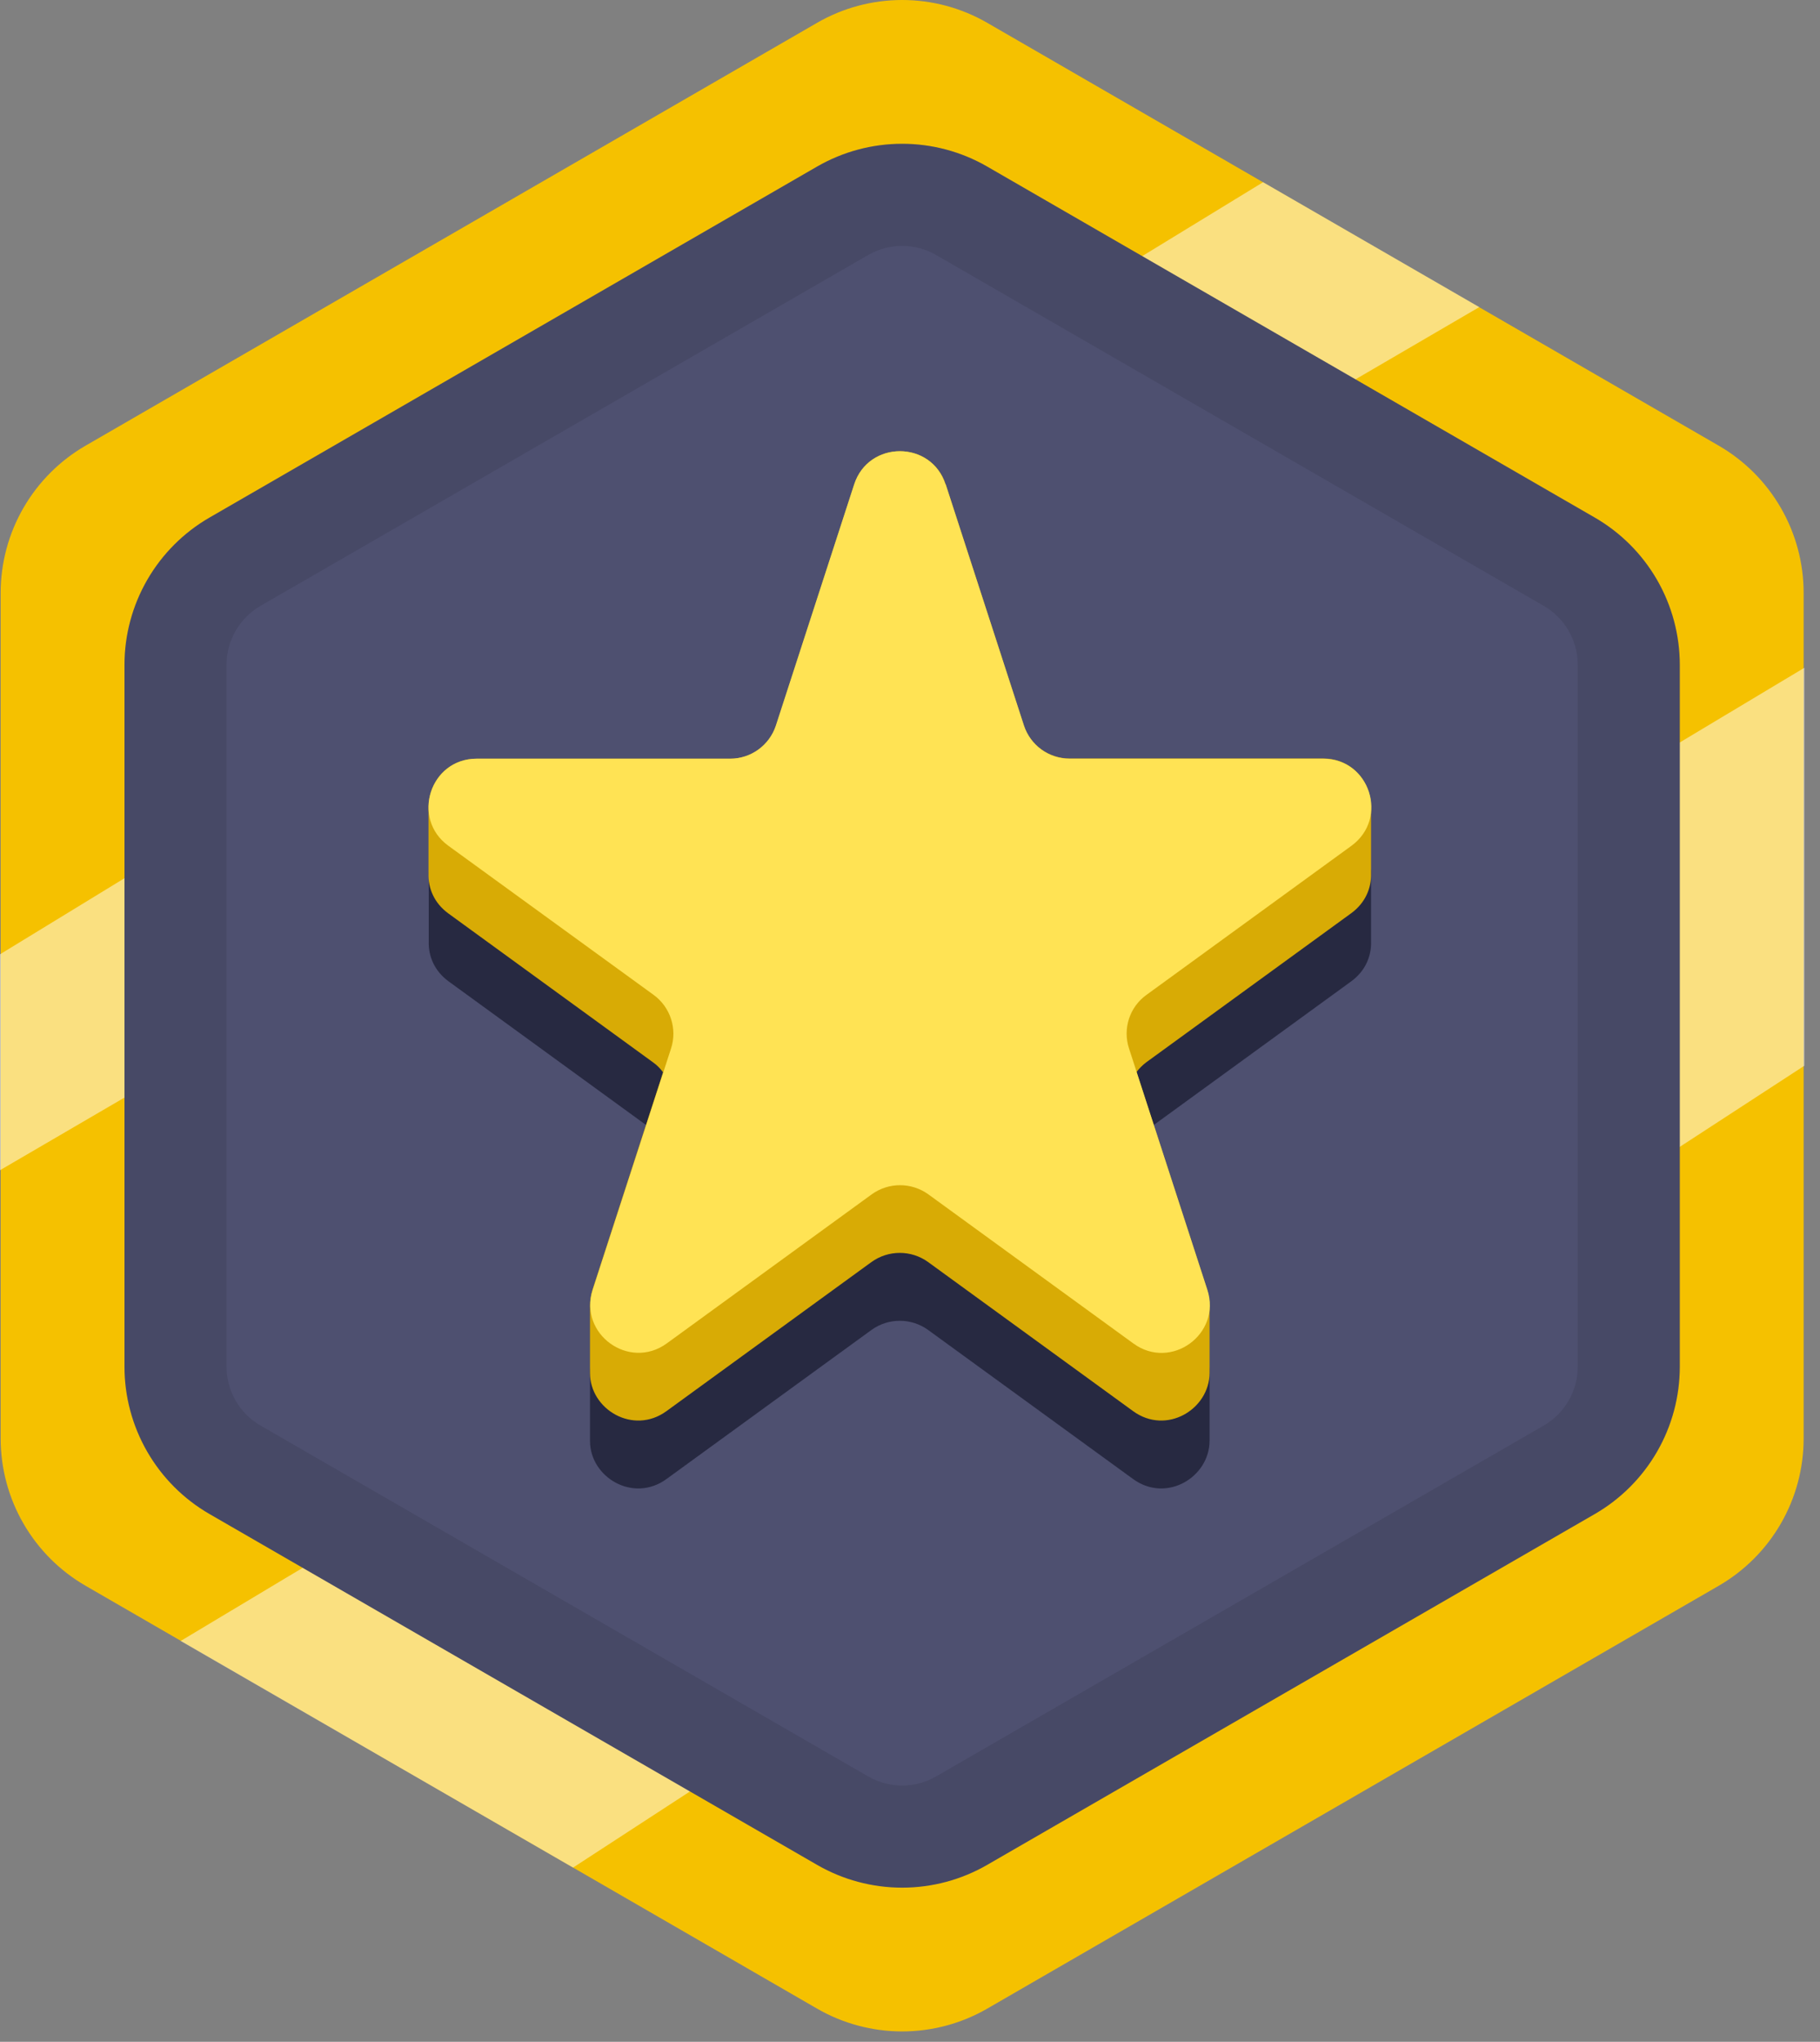 <svg width="107" height="120" viewBox="0 0 107 120" fill="none" xmlns="http://www.w3.org/2000/svg">
<rect x="0" y="0" width="107" height="120" fill="#808080" stroke="none"/>
<path d="M48.039 1.34C49.559 0.462 51.283 0 53.039 0C54.794 0 56.518 0.462 58.039 1.34L101.038 26.188C102.558 27.065 103.821 28.328 104.698 29.848C105.576 31.368 106.038 33.092 106.038 34.847V84.543C106.038 86.298 105.576 88.023 104.698 89.543C103.821 91.063 102.558 92.325 101.038 93.203L58.039 118.051C56.518 118.928 54.794 119.39 53.039 119.39C51.283 119.39 49.559 118.928 48.039 118.051L5.039 93.203C3.519 92.325 2.257 91.063 1.379 89.543C0.501 88.023 0.039 86.298 0.039 84.543V34.847C0.039 33.092 0.501 31.368 1.379 29.848C2.257 28.328 3.519 27.065 5.039 26.188L48.039 1.34Z" fill="#F5C100"/>
<path d="M33.691 109.761L106.08 62.635V39.247L10.621 96.442L33.691 109.761Z" fill="white" fill-opacity="0.5"/>
<path d="M0 56.086V68.775L86.969 18.049L74.259 10.709L0 56.086Z" fill="white" fill-opacity="0.5"/>
<path d="M48.038 9.789C49.558 8.912 51.283 8.45 53.038 8.45C54.793 8.45 56.518 8.912 58.038 9.789L93.758 30.418C95.278 31.295 96.54 32.557 97.418 34.077C98.295 35.597 98.757 37.322 98.757 39.077V80.314C98.759 82.07 98.298 83.797 97.42 85.319C96.543 86.841 95.279 88.105 93.758 88.983L58.038 109.601C56.518 110.479 54.793 110.941 53.038 110.941C51.283 110.941 49.558 110.479 48.038 109.601L12.318 88.983C10.797 88.105 9.533 86.841 8.656 85.319C7.778 83.797 7.317 82.07 7.318 80.314V39.077C7.318 37.322 7.78 35.597 8.658 34.077C9.536 32.557 10.798 31.295 12.318 30.418L48.038 9.789Z" fill="#4E5070"/>
<g opacity="0.3">
<path opacity="0.3" d="M53.038 110.931C51.283 110.934 49.559 110.475 48.038 109.601L12.318 88.973C10.798 88.095 9.536 86.833 8.658 85.313C7.78 83.793 7.318 82.069 7.318 80.314V39.077C7.318 37.322 7.78 35.597 8.658 34.077C9.536 32.557 10.798 31.295 12.318 30.418L48.038 9.789C49.558 8.912 51.283 8.45 53.038 8.45C54.793 8.45 56.518 8.912 58.038 9.789L93.758 30.418C95.278 31.295 96.54 32.557 97.418 34.077C98.295 35.597 98.757 37.322 98.758 39.077V80.314C98.757 82.069 98.295 83.793 97.418 85.313C96.54 86.833 95.278 88.095 93.758 88.973L58.038 109.601C56.517 110.475 54.792 110.934 53.038 110.931V110.931ZM51.038 14.989L15.318 35.607C14.709 35.959 14.204 36.465 13.853 37.074C13.502 37.683 13.317 38.374 13.318 39.077V80.314C13.317 81.017 13.502 81.708 13.853 82.317C14.204 82.926 14.709 83.432 15.318 83.783L51.038 104.402C51.646 104.753 52.336 104.938 53.038 104.938C53.74 104.938 54.43 104.753 55.038 104.402L90.758 83.783C91.367 83.432 91.872 82.926 92.223 82.317C92.574 81.708 92.759 81.017 92.758 80.314V39.077C92.759 38.374 92.574 37.683 92.223 37.074C91.872 36.465 91.367 35.959 90.758 35.607L55.038 14.989C54.43 14.638 53.74 14.453 53.038 14.453C52.336 14.453 51.646 14.638 51.038 14.989V14.989Z" fill="black"/>
</g>
<g clip-path="url(#clip0_2074_876)">
<path d="M80.606 51.259C80.606 51.179 80.606 51.1 80.58 51.02C80.58 50.981 80.58 50.928 80.553 50.888C80.527 50.782 80.513 50.676 80.474 50.57C80.474 50.53 80.447 50.49 80.434 50.45C80.407 50.371 80.368 50.291 80.341 50.212C80.328 50.185 80.314 50.145 80.301 50.119C80.248 50.013 80.195 49.92 80.129 49.827C80.102 49.801 80.089 49.761 80.063 49.734C79.996 49.642 79.917 49.549 79.837 49.456C79.837 49.443 79.811 49.429 79.797 49.416C79.718 49.337 79.638 49.27 79.559 49.191C79.532 49.177 79.506 49.151 79.479 49.138C79.386 49.058 79.28 48.992 79.161 48.939C79.134 48.939 79.121 48.912 79.095 48.899C78.989 48.846 78.882 48.793 78.776 48.753C78.75 48.753 78.737 48.74 78.71 48.727C78.578 48.687 78.458 48.647 78.312 48.634C78.286 48.634 78.246 48.634 78.219 48.621C78.074 48.594 77.928 48.581 77.782 48.581H62.878C61.963 48.581 61.114 48.143 60.597 47.427C60.504 47.308 60.438 47.189 60.358 47.043C60.279 46.897 60.226 46.764 60.186 46.618L57.879 39.538L55.572 32.458C55.465 32.126 55.32 31.848 55.134 31.609C55.041 31.49 54.948 31.371 54.829 31.278C54.617 31.079 54.378 30.907 54.113 30.787C53.98 30.721 53.848 30.681 53.715 30.628C53.437 30.549 53.158 30.509 52.88 30.509C52.177 30.509 51.461 30.761 50.931 31.278C50.612 31.583 50.347 31.981 50.188 32.471L47.881 39.551L45.574 46.632C45.521 46.778 45.468 46.923 45.401 47.056C45.269 47.321 45.083 47.56 44.884 47.772C44.579 48.077 44.195 48.316 43.77 48.448C43.492 48.541 43.187 48.594 42.882 48.594H28.031C27.872 48.594 27.726 48.607 27.593 48.634C27.567 48.634 27.527 48.634 27.5 48.647C27.368 48.674 27.235 48.7 27.103 48.74C27.076 48.74 27.063 48.753 27.036 48.766C26.93 48.806 26.811 48.859 26.718 48.912C26.692 48.912 26.678 48.939 26.652 48.952C26.546 49.018 26.44 49.085 26.334 49.151C26.307 49.164 26.28 49.191 26.254 49.204C26.174 49.27 26.082 49.35 26.015 49.429C26.002 49.443 25.989 49.456 25.976 49.469C25.896 49.562 25.816 49.655 25.75 49.748C25.724 49.774 25.71 49.814 25.684 49.84C25.617 49.933 25.564 50.039 25.511 50.132C25.498 50.159 25.485 50.198 25.472 50.225C25.432 50.304 25.405 50.384 25.379 50.464C25.366 50.503 25.352 50.543 25.339 50.583C25.312 50.689 25.286 50.795 25.259 50.901C25.259 50.941 25.246 50.994 25.233 51.034C25.233 51.113 25.22 51.193 25.206 51.272C25.206 51.312 25.206 51.352 25.206 51.405V55.33C25.18 56.191 25.538 57.066 26.373 57.676L38.426 66.441C38.652 66.6 38.838 66.799 38.997 67.011L38.373 68.907L34.833 79.792C34.78 79.951 34.754 80.097 34.727 80.243V80.283C34.7 80.415 34.687 80.561 34.687 80.694C34.687 80.721 34.687 80.747 34.687 80.76V84.685C34.687 86.833 37.233 88.344 39.182 86.926L51.236 78.162C52.23 77.445 53.569 77.445 54.564 78.162L66.617 86.926C68.566 88.344 71.099 86.833 71.112 84.685V80.76C71.112 80.76 71.112 80.707 71.112 80.694C71.112 80.561 71.112 80.429 71.086 80.283V80.243C71.059 80.097 71.019 79.938 70.966 79.792L66.816 67.011C66.975 66.799 67.174 66.6 67.386 66.441L79.439 57.676C80.275 57.066 80.633 56.191 80.606 55.33V51.405C80.606 51.405 80.606 51.312 80.606 51.272V51.259Z" fill="#272941"/>
<path d="M71.112 76.756C71.112 76.438 71.072 76.12 70.966 75.788L66.816 63.007C66.975 62.794 67.174 62.596 67.386 62.436L79.439 53.672C80.274 53.062 80.632 52.187 80.606 51.325V47.401C80.593 45.969 79.505 44.577 77.781 44.577H62.877C61.657 44.577 60.57 43.794 60.186 42.627L55.598 28.467C54.749 25.868 51.063 25.868 50.227 28.467L45.626 42.641C45.242 43.807 44.168 44.59 42.934 44.59H28.03C26.293 44.59 25.206 45.982 25.193 47.414V51.339C25.166 52.2 25.524 53.076 26.36 53.685L38.413 62.45C38.638 62.609 38.824 62.808 38.983 63.02L34.833 75.801C34.727 76.133 34.687 76.464 34.687 76.769V80.694C34.687 82.842 37.233 84.353 39.182 82.935L51.235 74.171C52.23 73.455 53.569 73.455 54.563 74.171L66.617 82.935C68.566 84.353 71.099 82.842 71.112 80.694V76.769V76.756Z" fill="#D8AB05"/>
<path d="M55.599 28.467L60.2 42.641C60.585 43.807 61.659 44.59 62.892 44.59H77.796C80.528 44.59 81.668 48.09 79.454 49.708L67.4 58.472C66.406 59.188 65.995 60.461 66.379 61.628L70.981 75.801C71.829 78.4 68.846 80.575 66.631 78.957L54.578 70.193C53.584 69.477 52.244 69.477 51.25 70.193L39.197 78.957C36.982 80.561 33.999 78.4 34.847 75.801L39.449 61.628C39.833 60.461 39.409 59.188 38.428 58.472L26.361 49.708C24.147 48.103 25.287 44.59 28.019 44.59H42.923C44.143 44.59 45.23 43.807 45.614 42.641L50.216 28.467C51.064 25.868 54.751 25.868 55.586 28.467H55.599Z" fill="#FFE354"/>
</g>
<defs>
<clipPath id="clip0_2074_876">
<rect width="55.426" height="60.938" fill="white" transform="translate(25.193 26.518)"/>
</clipPath>
</defs>
</svg>
